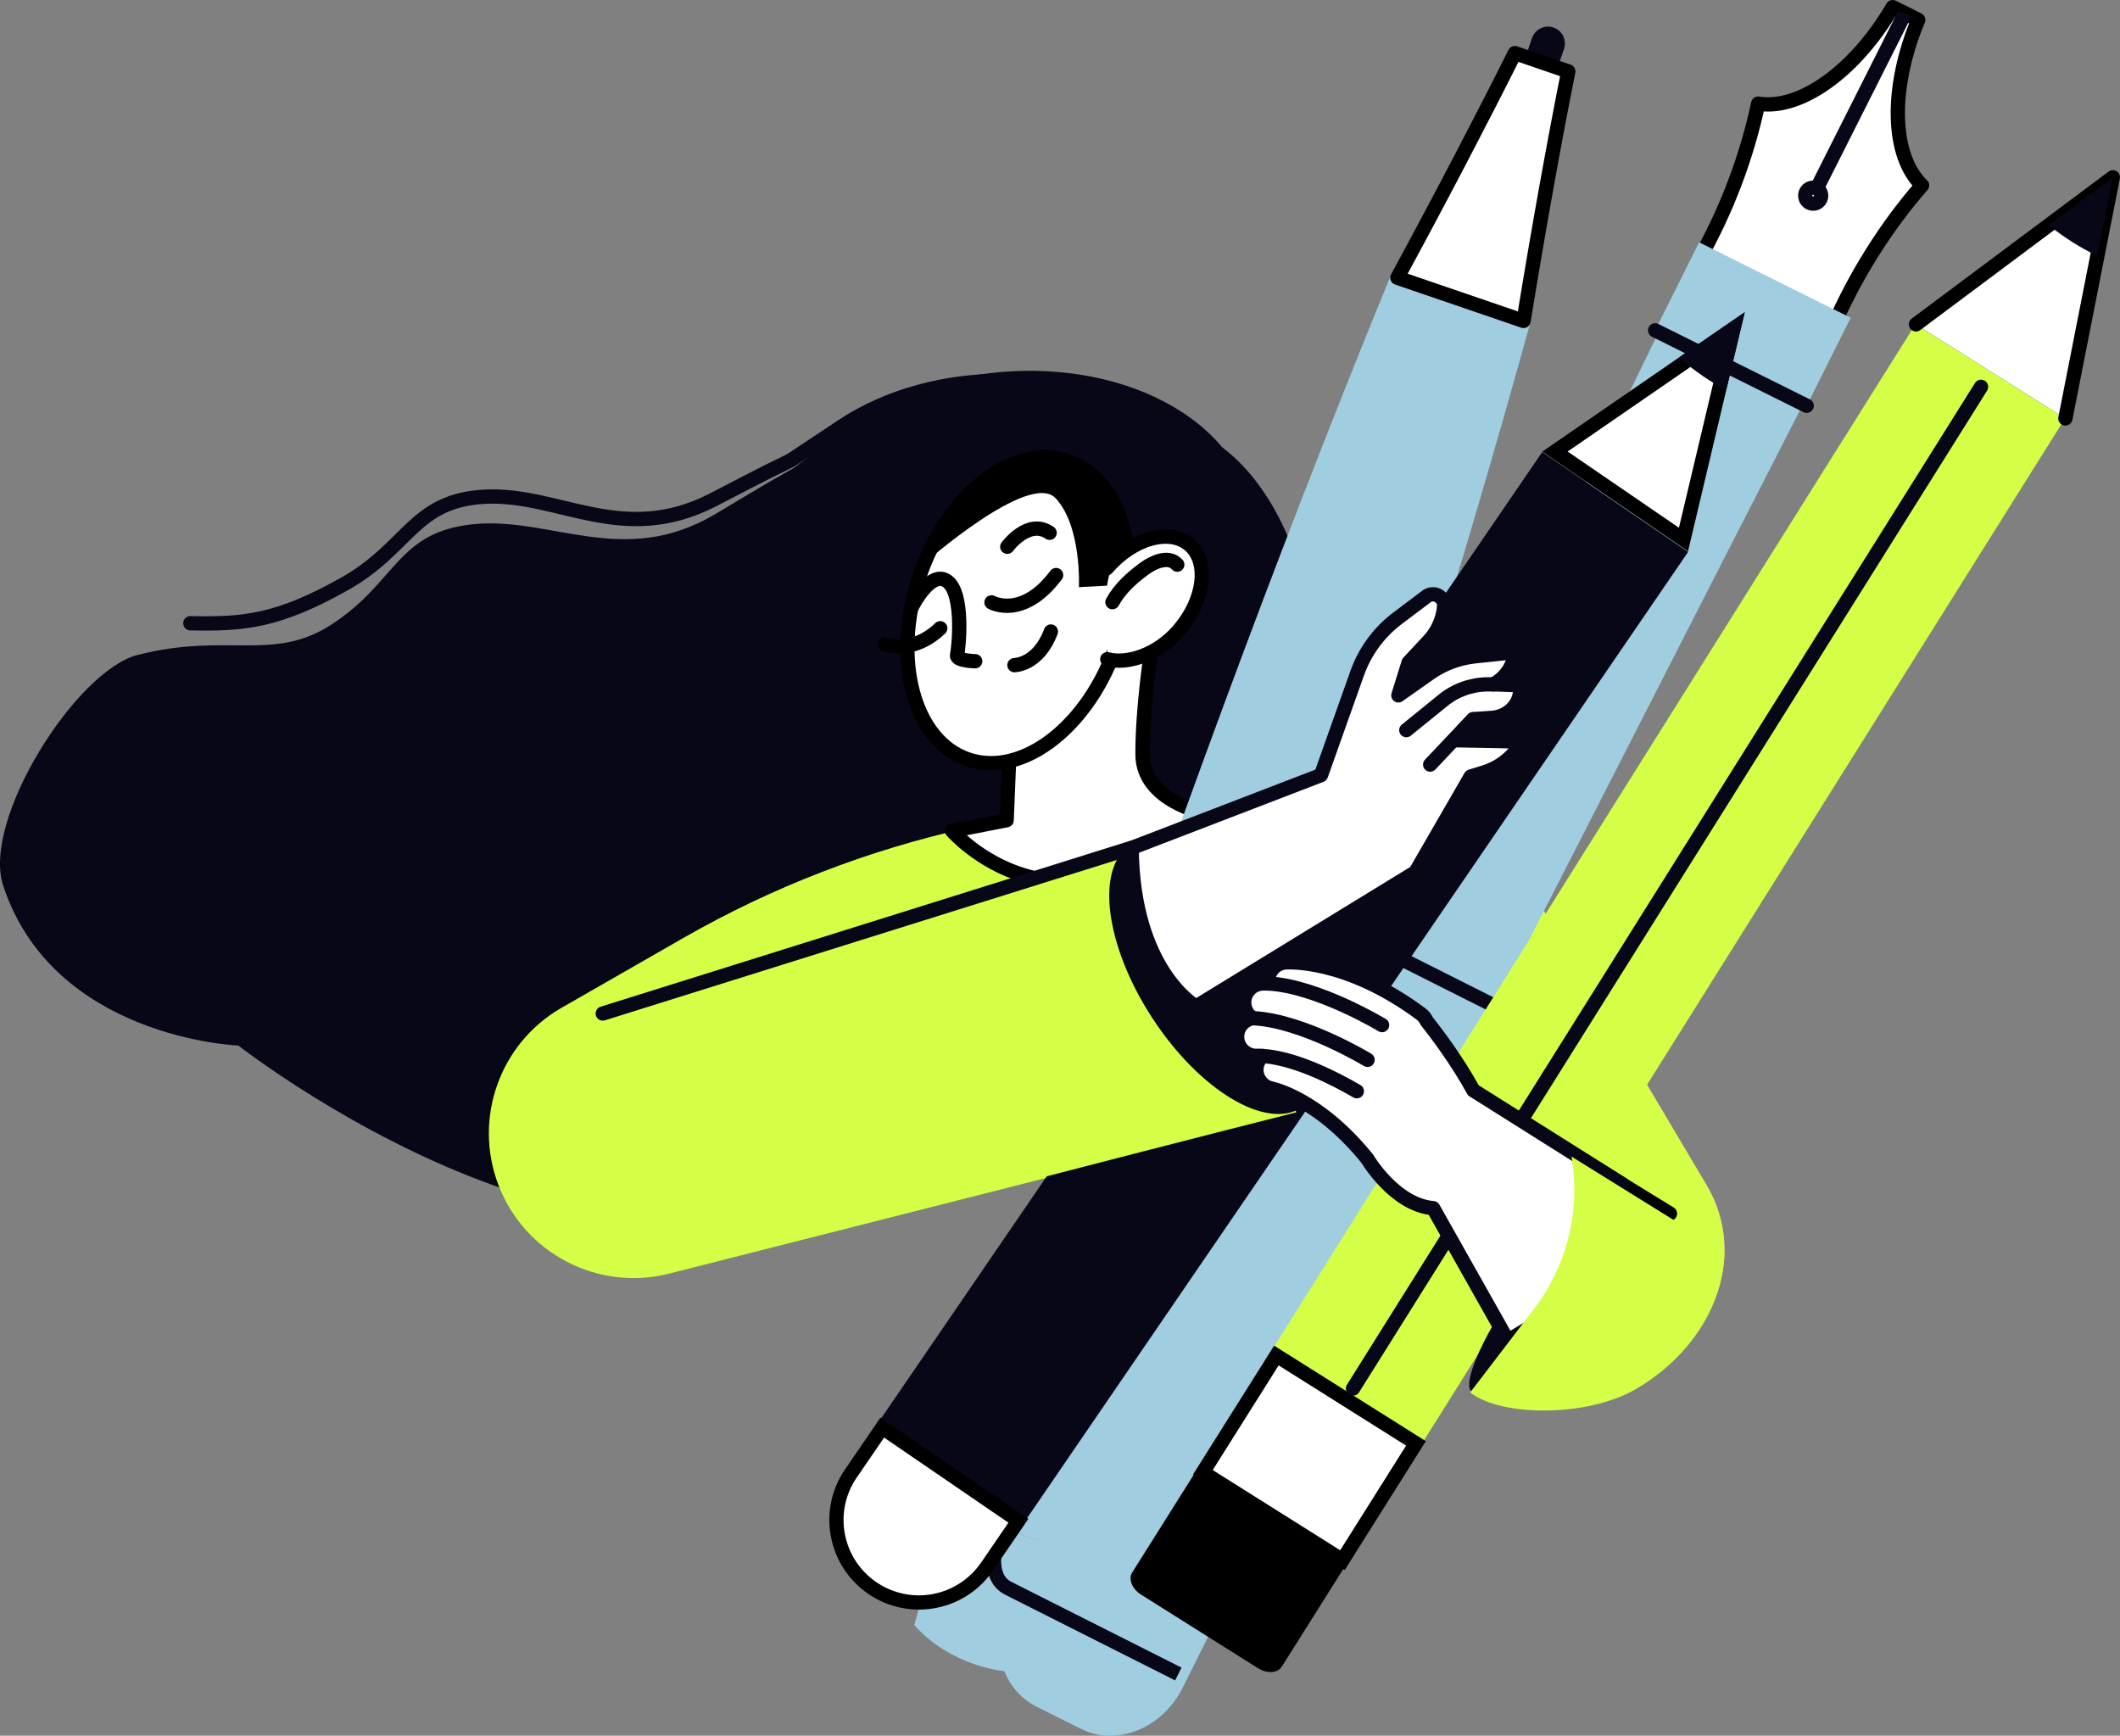 <svg xmlns="http://www.w3.org/2000/svg" id="Calque_2" data-name="Calque 2" viewBox="0 0 296.57 242.79"><rect x="0" y="0" width="296.57" height="242.79" fill="#808080" stroke="none"/><defs><style>      .cls-1, .cls-2, .cls-3, .cls-4, .cls-5 {        fill: #fff;      }      .cls-2, .cls-3, .cls-6, .cls-4, .cls-7, .cls-8, .cls-5 {        stroke-width: 2px;      }      .cls-2, .cls-3, .cls-6, .cls-8 {        stroke-linecap: round;      }      .cls-2, .cls-3, .cls-6, .cls-8, .cls-5 {        stroke-linejoin: round;      }      .cls-2, .cls-4, .cls-7, .cls-8, .cls-5 {        stroke: #080717;      }      .cls-9 {        fill: #a0cde0;      }      .cls-10 {        fill: #d4ff46;      }      .cls-3, .cls-6 {        stroke: #000;      }      .cls-6, .cls-7, .cls-8 {        fill: none;      }      .cls-11 {        fill: #080717;      }      .cls-12 {        fill: #ff7bac;      }    </style></defs><g id="Layer_2" data-name="Layer 2"><path class="cls-11" d="M146.63,122.37c17.89-4.33,29.53-14.14,29.53-14.14,12.73-9.68,7.33-36.27-5.16-45.64-1.48-1.77-3.32-3.42-5.55-4.88-13.11-8.6-34.23-7.59-47.18,2.26l-7.18,5.46c-4.55,2.54-8.41,4.94-11.17,6.56-12.7,7.46-22.83.27-33.65,1.33-10.82,1.07-10.76,8.18-20,14.1-8.12,5.21-14.53,1.01-26.97,4.18C10.67,93.73-2.56,114.67.43,123.83c7.01,21.45,32.91,22.42,32.91,22.42,0,0,64.26,50.29,94.64,6.23,5.1-7.4,1.51-25.96,18.64-30.11Z"></path><path class="cls-8" d="M166.89,64.88c-1.23-1.75-2.81-3.4-4.77-4.9h0c-11.52-8.81-31.37-8.97-44.32-.36l-7.18,4.77c-4.47,2.15-8.28,4.21-11.01,5.6-12.52,6.36-21.37-.95-31.58-.52-10.21.43-10.77,7.15-19.91,12.25s-13.75,5.63-21.49,5.46"></path><path class="cls-10" d="M148.38,112.93l-12.8,2.83c-14.06,3.1-27.56,8.32-40.05,15.48l-16.96,9.72c-8.66,4.96-12.42,15.51-8.83,24.83h0c3.68,9.58,13.94,14.89,23.88,12.36l83.26-21.13,9.31-45.12-37.8,1.03Z"></path><path class="cls-12" d="M227.82,192.02h0c11.5-2.88,16.99-16.03,10.94-26.23l-23.62-39.81c-4.86-8.19-12.74-13.84-21.64-16l.06,42.73,3.2,10.05,11.22,20.56c3.86,7.08,12.02,10.66,19.85,8.7Z"></path><path class="cls-10" d="M179.89,109.42c14.03-2.21,27.99,4.35,35.24,16.57l23.62,39.81c6.05,10.2.57,23.35-10.94,26.23h0c-7.83,1.96-15.99-1.62-19.85-8.7l-11.22-20.56-16.86-53.34Z"></path><path class="cls-3" d="M141.82,90.26l-1,24.47-7.63,1.49s15.14,17.46,35.45-2.44c0,0-8.78-1.71-8.81-8.22-.03-6.51,1.23-14.57,1.23-14.57"></path><g><ellipse class="cls-3" cx="142.42" cy="85.36" rx="22.01" ry="14.59" transform="translate(16.51 193.6) rotate(-71.62)"></ellipse><path class="cls-3" d="M154.83,79.49c3.6-4.2,8.78-5.67,11.57-3.28s2.12,7.73-1.48,11.93c-2.91,3.4-7.15,4.84-10.02,4.07"></path><path class="cls-6" d="M141.91,93.04s3.34,0,5.1-4.7"></path><path class="cls-6" d="M140.91,76.48s2.95-4.01,5.92-1.95"></path><path class="cls-6" d="M127.56,84.9s2.67-5.4,5.01-3.55,1.52,9.48,1.32,10.28c-.2.81,2.53.86,2.53.86"></path><path d="M129.21,78.87s14.84-13.11,18.48-9.16c3.65,3.94,3.24,12.42,3.24,12.42l3.94-.21s.61-4.71,2.52-5.03c1.91-.32-2.37-11.46-8.03-12.42-5.66-.96-12.19-1.17-20.15,14.4Z"></path><path class="cls-6" d="M155.62,84.23c1.05-1.92,2.72-3.42,4.49-4.71,1.09-.8,3.33-1.94,4.58-.54"></path><path class="cls-6" d="M138.7,84.26s4.33,2.46,9.04-3.82"></path><path class="cls-6" d="M123.74,90.14s3.94,1.46,7.79-2.26"></path></g><g><path class="cls-11" d="M215.72,10.88c-.25,0-.51-.04-.76-.13-1.24-.42-1.89-1.77-1.47-3l.83-2.43c.42-1.23,1.76-1.89,3-1.47,1.24.42,1.89,1.77,1.47,3l-.83,2.43c-.34.98-1.25,1.6-2.24,1.6Z"></path><path class="cls-9" d="M214.13,44.95c-9.08,32.89-21.47,73.3-36.43,116.85-15.09,43.99-11.72,23.16-24.95,56.24l-20.31-6.95c9.8-34.25,4.44-14.11,19.44-58.13,14.88-43.58,29.81-83.12,42.78-114.68l19.47,6.66Z"></path><path class="cls-9" d="M132.44,211.09l20.31,6.95c-2.17,5.41-4.28,10.64-6.33,15.61-6.55,1.21-14.1-1.35-18.52-6.33,1.43-5.19,2.94-10.62,4.54-16.23Z"></path><path class="cls-3" d="M195.48,38.85c6.33-11.67,11.84-22.24,16.44-31.42,2.49.85,4.97,1.7,7.47,2.56-2.01,10.06-4.12,21.8-6.26,34.9-5.88-2.01-11.79-4.03-17.65-6.04Z"></path><line class="cls-7" x1="151.61" y1="159.38" x2="173.98" y2="167.03"></line></g><g><line class="cls-4" x1="265.99" y1="1.6" x2="265.93" y2="1.73"></line><path class="cls-3" d="M266.23,1.72l2.11,1.06c-4.01,9.62-3.75,19.04.54,23.15-2.38,2.71-4.75,5.87-6.96,9.38-2.19,3.49-4,6.96-5.41,10.25-2.64-1.89-5.68-3.74-9.04-5.4-3.36-1.68-6.67-3-9.76-3.97,1.78-3.11,3.46-6.64,4.93-10.49,1.47-3.88,2.57-7.67,3.31-11.2,5.88.95,13.55-4.51,18.82-13.5l1.81.9"></path><line class="cls-4" x1="267.07" y1="2.3" x2="267.13" y2="2.17"></line><path class="cls-9" d="M186.18,185.66c-9.85,19.75-27.64,10.86-17.8-8.88,16.1-33.41,53.14-108.45,69.23-141.85,6.83,3.4,13.66,6.81,20.49,10.21-17.19,33.35-55.07,107.82-71.93,140.52Z"></path><polygon class="cls-9" points="252.74 56.76 231.54 46.21 237.69 33.89 258.9 44.45 252.74 56.76"></polygon><path class="cls-9" d="M212.28,142.32l-46.84,93.77c-2.83,5.67-9.19,8.25-14.2,5.75l-6.24-3.11c-5.01-2.51-6.78-9.13-3.95-14.81l46.88-93.85,24.35,12.25Z"></path><line class="cls-8" x1="252.74" y1="56.76" x2="231.54" y2="46.21"></line><line class="cls-8" x1="187.93" y1="130.07" x2="212.28" y2="142.32"></line><path class="cls-7" d="M172.58,147.89l-31.96,64.18s-3.8,7.99.43,10.1l23.79,11.99"></path><line class="cls-7" x1="266.43" y1="1.99" x2="253.87" y2="26.92"></line><path class="cls-7" d="M253.15,28.37c-.55-.28-.77-.94-.5-1.5.28-.55.94-.77,1.5-.5.55.28.77.94.5,1.5-.28.55-.94.77-1.5.5Z"></path></g><line class="cls-3" x1="233.61" y1="169.76" x2="220.16" y2="161.49"></line><g><g><g><path d="M158.39,219.95l8.86-14.07,20.93,13.17-8.86,14.07c-.59.93-2.08,1.02-3.35.22l-16.32-10.27c-1.28-.8-1.85-2.19-1.26-3.12Z"></path><polygon class="cls-10" points="288.88 58.53 188.18 219.05 167.25 205.88 267.95 45.36 288.88 58.53"></polygon></g><polyline class="cls-3" points="268.03 45.37 295.57 24.8 288.93 58.53"></polyline><g><rect class="cls-1" x="173.53" y="192.38" width="19.3" height="23.07" transform="translate(-86.98 250.31) rotate(-57.81)"></rect><path d="M178.87,190.99l17.83,11.22-9.22,14.64-17.83-11.22,9.22-14.64M178.24,188.23l-11.35,18.03,21.22,13.36,11.35-18.03-21.22-13.36h0Z"></path></g><path class="cls-11" d="M293.38,35.82c-1.1-.58-2.22-1.17-3.32-1.86-1.23-.77-2.38-1.61-3.48-2.47l8.98-6.69-2.19,11.02Z"></path></g><line class="cls-8" x1="189.27" y1="194.23" x2="277.13" y2="54.11"></line></g><g><rect class="cls-11" x="97.08" y="125.83" width="164.72" height="24.73" transform="translate(-35.94 208.25) rotate(-55.62)"></rect><g><polygon class="cls-1" points="217.53 63.17 242.5 45.97 235.51 75.47 217.53 63.17"></polygon><path d="M240.93,48.27l-6.06,25.55-15.57-10.66,21.63-14.9M244.07,43.67h0,0ZM244.07,43.67l-28.31,19.5,20.38,13.95,7.93-33.44h0Z"></path></g><g><path class="cls-1" d="M128.55,224.16c-2.33,0-4.58-.7-6.5-2.02-5.25-3.59-6.6-10.78-3.01-16.03l4.38-6.41,19.04,13.03-4.38,6.41c-2.15,3.14-5.71,5.02-9.53,5.02Z"></path><path d="M123.68,201.09l17.39,11.9-3.82,5.58c-1.97,2.87-5.22,4.59-8.71,4.59-2.12,0-4.18-.64-5.94-1.84-2.32-1.59-3.89-3.99-4.41-6.75-.52-2.77.07-5.57,1.66-7.89l3.82-5.58M123.16,198.31l-4.95,7.23c-3.91,5.71-2.45,13.51,3.27,17.42,2.16,1.48,4.63,2.19,7.07,2.19,4,0,7.93-1.91,10.36-5.46l4.95-7.23-20.69-14.16h0Z"></path></g><path class="cls-11" d="M241.47,54.6c-1.08-.62-2.17-1.25-3.24-1.99-1.2-.82-2.32-1.7-3.38-2.6l9.23-6.34-2.61,10.92Z"></path></g><g><path class="cls-10" d="M157.05,118.57s-49.95,13.95-49.71,16.24l8.9,37.56s38.5-10.05,65.1-16.78l-5.35-16.31h0c-9.04-.85-16.43-7.57-18.14-16.49l-.81-4.23Z"></path><path class="cls-11" d="M182.09,154.92c-4.94,3.22-14.3-2.4-20.91-12.55s-7.98-20.98-3.04-24.2c4.94-3.22,14.3,2.4,20.91,12.55,6.61,10.15,7.98,20.98,3.04,24.2Z"></path><g><path class="cls-5" d="M184.8,108.41l5.05-14.22c1.09-3.07,3.06-5.76,5.67-7.72l4.17-3.14c1.1-.61,2.44.26,2.33,1.52h0c-.16,1.79-.92,3.48-2.15,4.8l-2.82,3.02-1.43,4.6,4.39-3.09c1.88-1.32,4.07-2.14,6.35-2.38l4.78-.5c.42-.04.75.34.65.75h0c-.39,1.58-1.44,2.91-2.87,3.67h0l2.84.1c.63.02,1.06.65.85,1.25h0c-.05.32-.15.63-.28.93-.63,1.38-2.01,2.27-3.53,2.41l-2.69.18-2.68,2.95,7.79.15c.78.03,1.18.94.67,1.54h0c-1.13,1.32-2.61,2.3-4.28,2.81l-1.87.58-7.72,13.37-30.7,18.8s-8.86-4.95-9.01-22.18h0l26.47-10.18Z"></path><path class="cls-8" d="M196.73,102.13l5.13-4.16c1.77-1.44,3.98-2.23,6.26-2.24h.79"></path><line class="cls-8" x1="200.07" y1="106.95" x2="206.06" y2="100.61"></line></g></g><g><path class="cls-11" d="M205.89,194.66c-1.53-1.09,1.86-8.48,7.58-16.51,5.71-8.03,11.59-13.65,13.12-12.56,1.53,1.09-1.86,8.48-7.58,16.51-5.71,8.03-11.59,13.65-13.12,12.56Z"></path><g><path class="cls-2" d="M206.12,152.53c-2.27-4.14-5.16-7.97-6.54-9.71-.18-.38-.44-.73-.81-1-10.45-7.76-18.59-7.22-18.93-7.2-1.46.11-2.54,1.38-2.44,2.84,0,.04.01.07.02.11-.54-.01-.86,0-.92.01-1.46.11-2.54,1.38-2.44,2.84.06.84.51,1.55,1.16,2-1.31.25-2.25,1.43-2.15,2.79.1,1.46,1.37,2.56,2.83,2.48.01,0,.27-.01.73.01-.41.38-.71.88-.82,1.47-.27,1.44.69,2.83,2.12,3.11.06.01,6.51,1.35,13.34,9.8,0,0,3.79,6.45,9.22,6.92l10.44,18.52,7.29-4.36c5.82-3.87,9.14-10.54,8.73-17.52h0l-20.82-13.11Z"></path><path class="cls-2" d="M193.34,143.39s-9-5.45-15.92-5.82"></path><path class="cls-2" d="M191.31,148.25s-9-5.45-15.92-5.82"></path><path class="cls-2" d="M189.81,152.64c-3.14-1.82-8.23-4.4-12.61-4.88"></path></g><path class="cls-10" d="M241.24,175.07l-21.4-13.29h0c1.29,7.54-.62,15.27-5.26,21.34l-8.91,11.65c4.22,3.38,16.41,3.57,23.36-.57,7.24-4.31,12.1-11.46,12.21-19.13Z"></path></g><line class="cls-8" x1="84.32" y1="141.77" x2="158.32" y2="118.59"></line></g></svg>